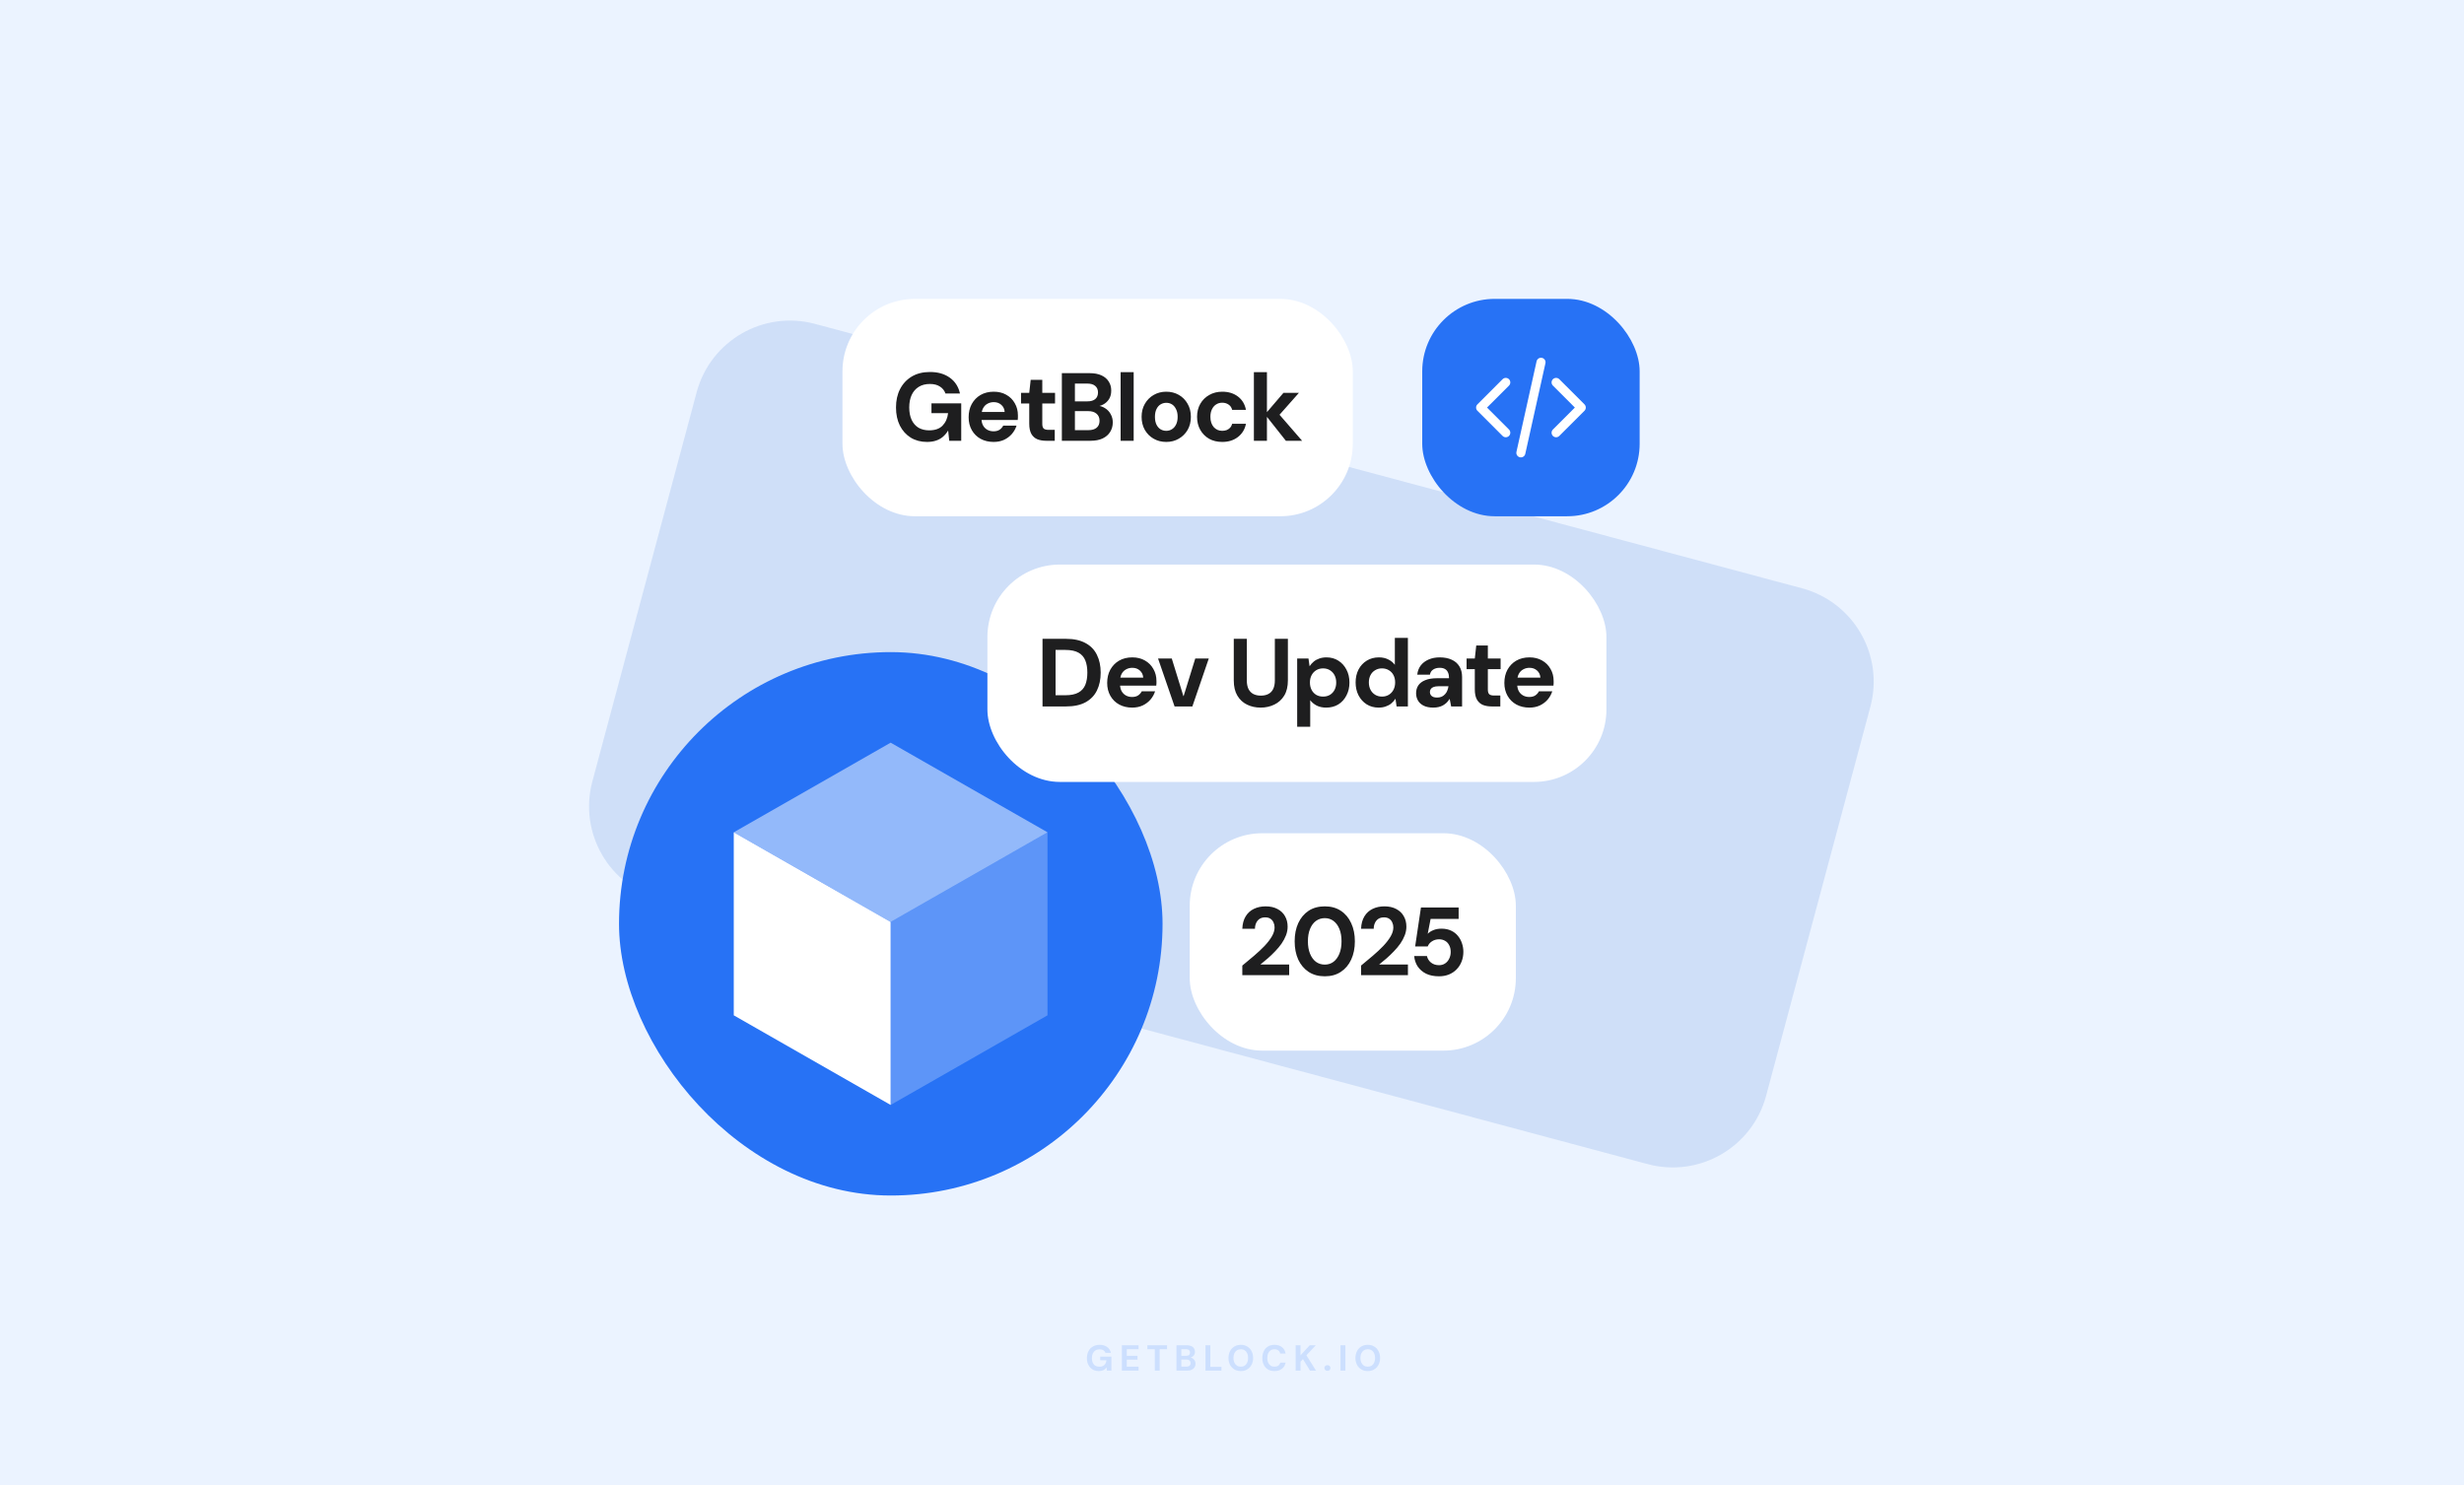 <svg width="816" height="492" viewBox="0 0 816 492" fill="none" xmlns="http://www.w3.org/2000/svg">
<rect width="816" height="492" fill="#EBF3FF"/>
<path d="M230.718 129.91C235.292 112.839 252.839 102.708 269.91 107.282L596.791 194.87C613.862 199.444 623.992 216.991 619.418 234.062L584.876 362.976C580.302 380.046 562.755 390.177 545.684 385.603L218.803 298.015C201.732 293.441 191.601 275.895 196.175 258.824L230.718 129.91Z" fill="#CFDFF8"/>
<path opacity="0.16" d="M363.914 454.144C363.122 454.144 362.426 453.968 361.826 453.616C361.234 453.256 360.774 452.756 360.446 452.116C360.118 451.468 359.954 450.716 359.954 449.86C359.954 448.996 360.122 448.236 360.458 447.58C360.794 446.916 361.278 446.396 361.91 446.02C362.55 445.644 363.306 445.456 364.178 445.456C365.17 445.456 365.99 445.692 366.638 446.164C367.294 446.636 367.714 447.292 367.898 448.132H366.098C365.978 447.764 365.754 447.476 365.426 447.268C365.098 447.052 364.678 446.944 364.166 446.944C363.622 446.944 363.158 447.064 362.774 447.304C362.39 447.544 362.098 447.88 361.898 448.312C361.698 448.744 361.598 449.26 361.598 449.86C361.598 450.468 361.698 450.984 361.898 451.408C362.098 451.832 362.382 452.156 362.75 452.38C363.126 452.596 363.566 452.704 364.07 452.704C364.806 452.704 365.362 452.508 365.738 452.116C366.122 451.716 366.35 451.2 366.422 450.568H364.358V449.356H368.054V454H366.566L366.434 452.932C366.258 453.196 366.05 453.42 365.81 453.604C365.578 453.78 365.306 453.912 364.994 454C364.682 454.096 364.322 454.144 363.914 454.144ZM371.537 454V445.6H377.057V446.908H373.157V449.104H376.697V450.364H373.157V452.692H377.057V454H371.537ZM382.432 454V446.908H379.972V445.6H386.488V446.908H384.04V454H382.432ZM389.604 454V445.6H393.048C393.632 445.6 394.124 445.692 394.524 445.876C394.924 446.06 395.224 446.316 395.424 446.644C395.632 446.964 395.736 447.336 395.736 447.76C395.736 448.184 395.644 448.54 395.46 448.828C395.276 449.116 395.032 449.34 394.728 449.5C394.432 449.652 394.104 449.74 393.744 449.764L393.936 449.632C394.32 449.648 394.66 449.752 394.956 449.944C395.26 450.128 395.496 450.376 395.664 450.688C395.84 451 395.928 451.34 395.928 451.708C395.928 452.156 395.82 452.552 395.604 452.896C395.388 453.24 395.076 453.512 394.668 453.712C394.26 453.904 393.76 454 393.168 454H389.604ZM391.224 452.68H392.904C393.344 452.68 393.684 452.58 393.924 452.38C394.164 452.18 394.284 451.892 394.284 451.516C394.284 451.14 394.16 450.848 393.912 450.64C393.664 450.424 393.32 450.316 392.88 450.316H391.224V452.68ZM391.224 449.104H392.784C393.208 449.104 393.532 449.008 393.756 448.816C393.98 448.624 394.092 448.352 394.092 448C394.092 447.656 393.98 447.388 393.756 447.196C393.532 446.996 393.204 446.896 392.772 446.896H391.224V449.104ZM399.211 454V445.6H400.831V452.74H404.515V454H399.211ZM410.912 454.144C410.104 454.144 409.392 453.96 408.776 453.592C408.168 453.224 407.692 452.716 407.348 452.068C407.004 451.412 406.832 450.656 406.832 449.8C406.832 448.944 407.004 448.192 407.348 447.544C407.692 446.888 408.168 446.376 408.776 446.008C409.392 445.64 410.104 445.456 410.912 445.456C411.72 445.456 412.428 445.64 413.036 446.008C413.652 446.376 414.132 446.888 414.476 447.544C414.82 448.192 414.992 448.944 414.992 449.8C414.992 450.656 414.82 451.412 414.476 452.068C414.132 452.716 413.652 453.224 413.036 453.592C412.428 453.96 411.72 454.144 410.912 454.144ZM410.912 452.692C411.408 452.692 411.836 452.576 412.196 452.344C412.564 452.104 412.844 451.768 413.036 451.336C413.236 450.904 413.336 450.392 413.336 449.8C413.336 449.2 413.236 448.688 413.036 448.264C412.844 447.832 412.564 447.5 412.196 447.268C411.836 447.036 411.408 446.92 410.912 446.92C410.424 446.92 409.996 447.036 409.628 447.268C409.26 447.5 408.976 447.832 408.776 448.264C408.576 448.688 408.476 449.2 408.476 449.8C408.476 450.392 408.576 450.904 408.776 451.336C408.976 451.768 409.26 452.104 409.628 452.344C409.996 452.576 410.424 452.692 410.912 452.692ZM422.053 454.144C421.221 454.144 420.505 453.964 419.905 453.604C419.305 453.236 418.845 452.728 418.525 452.08C418.205 451.424 418.045 450.668 418.045 449.812C418.045 448.956 418.205 448.2 418.525 447.544C418.845 446.888 419.305 446.376 419.905 446.008C420.505 445.64 421.221 445.456 422.053 445.456C423.069 445.456 423.897 445.708 424.537 446.212C425.185 446.716 425.589 447.428 425.749 448.348H423.985C423.881 447.9 423.665 447.552 423.337 447.304C423.009 447.048 422.577 446.92 422.041 446.92C421.553 446.92 421.133 447.04 420.781 447.28C420.429 447.512 420.157 447.844 419.965 448.276C419.781 448.7 419.689 449.212 419.689 449.812C419.689 450.404 419.781 450.916 419.965 451.348C420.157 451.78 420.429 452.112 420.781 452.344C421.133 452.576 421.553 452.692 422.041 452.692C422.577 452.692 423.005 452.576 423.325 452.344C423.653 452.104 423.873 451.772 423.985 451.348H425.749C425.589 452.22 425.185 452.904 424.537 453.4C423.897 453.896 423.069 454.144 422.053 454.144ZM429.077 454V445.6H430.697V448.924L433.733 445.6H435.737L432.641 448.924L435.821 454H433.841L431.489 450.184L430.697 451.024V454H429.077ZM439.603 454.06C439.307 454.06 439.063 453.972 438.871 453.796C438.687 453.612 438.595 453.388 438.595 453.124C438.595 452.86 438.687 452.64 438.871 452.464C439.063 452.28 439.307 452.188 439.603 452.188C439.899 452.188 440.139 452.28 440.323 452.464C440.507 452.64 440.599 452.86 440.599 453.124C440.599 453.388 440.507 453.612 440.323 453.796C440.139 453.972 439.899 454.06 439.603 454.06ZM443.921 454V445.6H445.541V454H443.921ZM452.961 454.144C452.153 454.144 451.441 453.96 450.825 453.592C450.217 453.224 449.741 452.716 449.397 452.068C449.053 451.412 448.881 450.656 448.881 449.8C448.881 448.944 449.053 448.192 449.397 447.544C449.741 446.888 450.217 446.376 450.825 446.008C451.441 445.64 452.153 445.456 452.961 445.456C453.769 445.456 454.477 445.64 455.085 446.008C455.701 446.376 456.181 446.888 456.525 447.544C456.869 448.192 457.041 448.944 457.041 449.8C457.041 450.656 456.869 451.412 456.525 452.068C456.181 452.716 455.701 453.224 455.085 453.592C454.477 453.96 453.769 454.144 452.961 454.144ZM452.961 452.692C453.457 452.692 453.885 452.576 454.245 452.344C454.613 452.104 454.893 451.768 455.085 451.336C455.285 450.904 455.385 450.392 455.385 449.8C455.385 449.2 455.285 448.688 455.085 448.264C454.893 447.832 454.613 447.5 454.245 447.268C453.885 447.036 453.457 446.92 452.961 446.92C452.473 446.92 452.045 447.036 451.677 447.268C451.309 447.5 451.025 447.832 450.825 448.264C450.625 448.688 450.525 449.2 450.525 449.8C450.525 450.392 450.625 450.904 450.825 451.336C451.025 451.768 451.309 452.104 451.677 452.344C452.045 452.576 452.473 452.692 452.961 452.692Z" fill="#2772F5"/>
<rect x="279" y="99" width="169" height="72" rx="24" fill="white"/>
<path d="M307 146.384C304.973 146.384 303.181 145.915 301.624 144.976C300.088 144.016 298.883 142.683 298.008 140.976C297.155 139.248 296.728 137.243 296.728 134.96C296.728 132.656 297.176 130.629 298.072 128.88C298.989 127.109 300.28 125.723 301.944 124.72C303.629 123.717 305.645 123.216 307.992 123.216C310.616 123.216 312.803 123.845 314.552 125.104C316.301 126.363 317.421 128.112 317.912 130.352H313.112C312.771 129.371 312.163 128.603 311.288 128.048C310.435 127.472 309.325 127.184 307.96 127.184C306.509 127.184 305.272 127.504 304.248 128.144C303.224 128.784 302.445 129.68 301.912 130.832C301.379 131.984 301.112 133.36 301.112 134.96C301.112 136.581 301.379 137.957 301.912 139.088C302.445 140.219 303.203 141.083 304.184 141.68C305.187 142.256 306.36 142.544 307.704 142.544C309.667 142.544 311.149 142.021 312.152 140.976C313.176 139.909 313.784 138.533 313.976 136.848H308.472V133.616H318.328V146H314.36L314.008 142.672H313.944C313.475 143.461 312.899 144.144 312.216 144.72C311.555 145.275 310.787 145.691 309.912 145.968C309.059 146.245 308.088 146.384 307 146.384ZM329.069 146.384C327.448 146.384 326.008 146.043 324.749 145.36C323.512 144.677 322.541 143.717 321.837 142.48C321.133 141.243 320.781 139.824 320.781 138.224C320.781 136.56 321.122 135.099 321.805 133.84C322.509 132.56 323.48 131.557 324.717 130.832C325.976 130.107 327.437 129.744 329.101 129.744C330.68 129.744 332.066 130.085 333.261 130.768C334.477 131.451 335.416 132.389 336.077 133.584C336.76 134.757 337.101 136.091 337.101 137.584C337.101 137.797 337.101 138.043 337.101 138.32C337.101 138.576 337.08 138.843 337.037 139.12H323.853V136.464H332.717C332.653 135.483 332.28 134.693 331.597 134.096C330.936 133.499 330.104 133.2 329.101 133.2C328.354 133.2 327.672 133.371 327.053 133.712C326.434 134.032 325.944 134.523 325.581 135.184C325.218 135.845 325.037 136.688 325.037 137.712V138.64C325.037 139.515 325.208 140.272 325.549 140.912C325.89 141.531 326.36 142.011 326.957 142.352C327.576 142.693 328.269 142.864 329.037 142.864C329.826 142.864 330.488 142.693 331.021 142.352C331.554 141.989 331.96 141.531 332.237 140.976H336.653C336.333 141.979 335.821 142.896 335.117 143.728C334.413 144.539 333.549 145.189 332.525 145.68C331.501 146.149 330.349 146.384 329.069 146.384ZM346.485 146C345.355 146 344.363 145.829 343.509 145.488C342.677 145.125 342.027 144.539 341.557 143.728C341.088 142.896 340.853 141.765 340.853 140.336V133.648H338.133V130.128H340.853L341.333 125.808H345.173V130.128H349.397V133.648H345.173V140.4C345.173 141.147 345.333 141.669 345.653 141.968C345.973 142.245 346.517 142.384 347.285 142.384H349.301V146H346.485ZM351.655 146V123.6H360.839C362.396 123.6 363.708 123.845 364.775 124.336C365.842 124.827 366.642 125.509 367.175 126.384C367.73 127.237 368.007 128.229 368.007 129.36C368.007 130.491 367.762 131.44 367.271 132.208C366.78 132.976 366.13 133.573 365.319 134C364.53 134.405 363.666 134.64 362.727 134.704L363.207 134.352C364.231 134.395 365.138 134.672 365.927 135.184C366.738 135.675 367.367 136.336 367.815 137.168C368.284 138 368.519 138.907 368.519 139.888C368.519 141.083 368.231 142.139 367.655 143.056C367.1 143.973 366.268 144.699 365.159 145.232C364.071 145.744 362.738 146 361.159 146H351.655ZM355.975 142.48H360.455C361.628 142.48 362.535 142.213 363.175 141.68C363.815 141.147 364.135 140.379 364.135 139.376C364.135 138.373 363.804 137.595 363.143 137.04C362.482 136.464 361.564 136.176 360.391 136.176H355.975V142.48ZM355.975 132.944H360.135C361.266 132.944 362.13 132.688 362.727 132.176C363.324 131.664 363.623 130.939 363.623 130C363.623 129.083 363.324 128.368 362.727 127.856C362.13 127.323 361.255 127.056 360.103 127.056H355.975V132.944ZM371.116 146V123.28H375.436V146H371.116ZM386.223 146.384C384.687 146.384 383.301 146.032 382.063 145.328C380.826 144.624 379.845 143.643 379.119 142.384C378.415 141.125 378.063 139.685 378.063 138.064C378.063 136.421 378.426 134.981 379.151 133.744C379.877 132.485 380.858 131.504 382.095 130.8C383.333 130.096 384.709 129.744 386.223 129.744C387.759 129.744 389.146 130.096 390.383 130.8C391.621 131.504 392.591 132.485 393.295 133.744C394.021 134.981 394.383 136.421 394.383 138.064C394.383 139.707 394.021 141.157 393.295 142.416C392.57 143.653 391.589 144.624 390.351 145.328C389.135 146.032 387.759 146.384 386.223 146.384ZM386.223 142.704C386.906 142.704 387.525 142.533 388.079 142.192C388.655 141.851 389.114 141.339 389.455 140.656C389.818 139.952 389.999 139.088 389.999 138.064C389.999 137.04 389.818 136.187 389.455 135.504C389.114 134.8 388.666 134.277 388.111 133.936C387.557 133.595 386.938 133.424 386.255 133.424C385.573 133.424 384.943 133.595 384.367 133.936C383.791 134.277 383.333 134.8 382.991 135.504C382.65 136.187 382.479 137.04 382.479 138.064C382.479 139.088 382.65 139.952 382.991 140.656C383.333 141.339 383.781 141.851 384.335 142.192C384.911 142.533 385.541 142.704 386.223 142.704ZM404.783 146.384C403.119 146.384 401.658 146.032 400.399 145.328C399.162 144.603 398.191 143.621 397.487 142.384C396.783 141.125 396.431 139.685 396.431 138.064C396.431 136.443 396.783 135.013 397.487 133.776C398.212 132.517 399.204 131.536 400.463 130.832C401.722 130.107 403.162 129.744 404.783 129.744C406.831 129.744 408.559 130.277 409.967 131.344C411.375 132.411 412.26 133.883 412.623 135.76H408.047C407.876 135.013 407.492 134.437 406.895 134.032C406.298 133.605 405.583 133.392 404.751 133.392C404.004 133.392 403.332 133.584 402.735 133.968C402.159 134.331 401.7 134.864 401.359 135.568C401.018 136.251 400.847 137.083 400.847 138.064C400.847 138.789 400.943 139.44 401.135 140.016C401.327 140.571 401.594 141.051 401.935 141.456C402.298 141.861 402.714 142.171 403.183 142.384C403.652 142.597 404.175 142.704 404.751 142.704C405.306 142.704 405.807 142.619 406.255 142.448C406.703 142.256 407.087 141.989 407.407 141.648C407.727 141.285 407.94 140.859 408.047 140.368H412.623C412.26 142.203 411.375 143.664 409.967 144.752C408.559 145.84 406.831 146.384 404.783 146.384ZM425.841 146L418.929 137.264L425.041 130.128H430.161L422.257 139.056L422.225 135.632L431.217 146H425.841ZM415.249 146V123.28H419.569V146H415.249Z" fill="#1E1E1F"/>
<rect x="205" y="216" width="180" height="180" rx="90" fill="#2772F5"/>
<path d="M294.951 305.383V366L243 336.31V275.693L294.951 305.383Z" fill="white"/>
<path opacity="0.25" d="M294.949 305.383L346.9 275.693V336.31L294.949 366V305.383Z" fill="white"/>
<path opacity="0.5" d="M294.951 246L346.902 275.69L294.951 305.38L243 275.69L294.951 246Z" fill="white"/>
<rect x="327" y="187" width="205" height="72" rx="24" fill="white"/>
<path d="M345.248 234V211.6H353.024C355.626 211.6 357.781 212.069 359.488 213.008C361.194 213.925 362.453 215.227 363.264 216.912C364.096 218.576 364.512 220.539 364.512 222.8C364.512 225.061 364.096 227.035 363.264 228.72C362.453 230.384 361.194 231.685 359.488 232.624C357.802 233.541 355.648 234 353.024 234H345.248ZM349.568 230.288H352.8C354.634 230.288 356.085 229.989 357.152 229.392C358.218 228.795 358.976 227.941 359.424 226.832C359.872 225.701 360.096 224.357 360.096 222.8C360.096 221.221 359.872 219.877 359.424 218.768C358.976 217.637 358.218 216.773 357.152 216.176C356.085 215.579 354.634 215.28 352.8 215.28H349.568V230.288ZM374.951 234.384C373.33 234.384 371.89 234.043 370.631 233.36C369.394 232.677 368.423 231.717 367.719 230.48C367.015 229.243 366.663 227.824 366.663 226.224C366.663 224.56 367.005 223.099 367.687 221.84C368.391 220.56 369.362 219.557 370.599 218.832C371.858 218.107 373.319 217.744 374.983 217.744C376.562 217.744 377.949 218.085 379.143 218.768C380.359 219.451 381.298 220.389 381.959 221.584C382.642 222.757 382.983 224.091 382.983 225.584C382.983 225.797 382.983 226.043 382.983 226.32C382.983 226.576 382.962 226.843 382.919 227.12H369.735V224.464H378.599C378.535 223.483 378.162 222.693 377.479 222.096C376.818 221.499 375.986 221.2 374.983 221.2C374.237 221.2 373.554 221.371 372.935 221.712C372.317 222.032 371.826 222.523 371.463 223.184C371.101 223.845 370.919 224.688 370.919 225.712V226.64C370.919 227.515 371.09 228.272 371.431 228.912C371.773 229.531 372.242 230.011 372.839 230.352C373.458 230.693 374.151 230.864 374.919 230.864C375.709 230.864 376.37 230.693 376.903 230.352C377.437 229.989 377.842 229.531 378.119 228.976H382.535C382.215 229.979 381.703 230.896 380.999 231.728C380.295 232.539 379.431 233.189 378.407 233.68C377.383 234.149 376.231 234.384 374.951 234.384ZM388.983 234L383.511 218.128H388.055L391.895 230.544H391.991L395.831 218.128H400.311L394.871 234H388.983ZM417.485 234.384C415.821 234.384 414.317 234.053 412.973 233.392C411.629 232.731 410.562 231.739 409.773 230.416C408.984 229.093 408.589 227.408 408.589 225.36V211.6H412.909V225.392C412.909 226.501 413.09 227.44 413.453 228.208C413.837 228.955 414.37 229.509 415.053 229.872C415.757 230.235 416.589 230.416 417.549 230.416C418.53 230.416 419.362 230.235 420.045 229.872C420.749 229.509 421.282 228.955 421.645 228.208C422.008 227.44 422.189 226.501 422.189 225.392V211.6H426.509V225.36C426.509 227.408 426.104 229.093 425.293 230.416C424.482 231.739 423.384 232.731 421.997 233.392C420.632 234.053 419.128 234.384 417.485 234.384ZM429.584 240.72V218.128H433.328L433.68 220.624H433.744C434.107 220.069 434.544 219.579 435.056 219.152C435.59 218.704 436.208 218.363 436.912 218.128C437.616 217.872 438.406 217.744 439.28 217.744C440.774 217.744 442.086 218.107 443.216 218.832C444.368 219.557 445.264 220.549 445.904 221.808C446.566 223.045 446.896 224.475 446.896 226.096C446.896 227.675 446.566 229.093 445.904 230.352C445.264 231.611 444.368 232.603 443.216 233.328C442.064 234.032 440.72 234.384 439.184 234.384C437.99 234.384 436.944 234.16 436.048 233.712C435.152 233.243 434.438 232.645 433.904 231.92V240.72H429.584ZM438.16 230.736C439.014 230.736 439.771 230.544 440.432 230.16C441.094 229.755 441.606 229.2 441.968 228.496C442.331 227.792 442.512 226.992 442.512 226.096C442.512 225.179 442.331 224.368 441.968 223.664C441.606 222.96 441.094 222.405 440.432 222C439.771 221.595 439.014 221.392 438.16 221.392C437.307 221.392 436.55 221.595 435.888 222C435.227 222.405 434.715 222.96 434.352 223.664C433.99 224.347 433.808 225.147 433.808 226.064C433.808 226.981 433.99 227.792 434.352 228.496C434.715 229.2 435.227 229.755 435.888 230.16C436.55 230.544 437.307 230.736 438.16 230.736ZM456.554 234.384C455.061 234.384 453.738 234.021 452.586 233.296C451.456 232.571 450.56 231.579 449.898 230.32C449.258 229.061 448.938 227.632 448.938 226.032C448.938 224.453 449.258 223.035 449.898 221.776C450.56 220.517 451.466 219.536 452.618 218.832C453.792 218.107 455.136 217.744 456.65 217.744C457.845 217.744 458.89 217.979 459.786 218.448C460.682 218.896 461.397 219.483 461.93 220.208V211.28H466.25V234H462.506L462.154 231.504H462.09C461.728 232.059 461.28 232.56 460.746 233.008C460.234 233.435 459.626 233.765 458.922 234C458.24 234.256 457.45 234.384 456.554 234.384ZM457.674 230.736C458.528 230.736 459.285 230.533 459.946 230.128C460.608 229.723 461.12 229.168 461.482 228.464C461.845 227.76 462.026 226.949 462.026 226.032C462.026 225.136 461.845 224.336 461.482 223.632C461.12 222.928 460.608 222.384 459.946 222C459.285 221.595 458.517 221.392 457.642 221.392C456.81 221.392 456.064 221.595 455.402 222C454.741 222.384 454.229 222.928 453.866 223.632C453.504 224.336 453.322 225.136 453.322 226.032C453.322 226.949 453.504 227.76 453.866 228.464C454.229 229.168 454.741 229.723 455.402 230.128C456.064 230.533 456.821 230.736 457.674 230.736ZM474.692 234.384C473.391 234.384 472.314 234.171 471.46 233.744C470.607 233.317 469.978 232.741 469.572 232.016C469.167 231.291 468.964 230.491 468.964 229.616C468.964 228.635 469.21 227.771 469.7 227.024C470.212 226.277 470.98 225.701 472.004 225.296C473.028 224.869 474.319 224.656 475.876 224.656H479.876C479.876 223.867 479.759 223.227 479.524 222.736C479.311 222.224 478.97 221.84 478.5 221.584C478.052 221.328 477.476 221.2 476.772 221.2C475.94 221.2 475.226 221.392 474.628 221.776C474.052 222.139 473.69 222.704 473.54 223.472H469.348C469.476 222.299 469.86 221.285 470.5 220.432C471.162 219.579 472.036 218.917 473.124 218.448C474.212 217.979 475.428 217.744 476.772 217.744C478.308 217.744 479.631 218 480.74 218.512C481.85 219.003 482.703 219.739 483.3 220.72C483.898 221.68 484.196 222.853 484.196 224.24V234H480.58L480.1 231.536H480.036C479.759 231.984 479.439 232.389 479.076 232.752C478.714 233.093 478.308 233.392 477.86 233.648C477.434 233.883 476.954 234.064 476.42 234.192C475.887 234.32 475.311 234.384 474.692 234.384ZM475.908 231.056C476.484 231.056 476.996 230.96 477.444 230.768C477.892 230.555 478.266 230.277 478.564 229.936C478.884 229.595 479.13 229.2 479.3 228.752C479.492 228.283 479.62 227.803 479.684 227.312H476.356C475.695 227.312 475.151 227.397 474.724 227.568C474.319 227.717 474.02 227.941 473.828 228.24C473.636 228.517 473.54 228.848 473.54 229.232C473.54 229.616 473.636 229.947 473.828 230.224C474.02 230.501 474.298 230.715 474.66 230.864C475.023 230.992 475.439 231.056 475.908 231.056ZM494.042 234C492.911 234 491.919 233.829 491.066 233.488C490.234 233.125 489.583 232.539 489.114 231.728C488.644 230.896 488.41 229.765 488.41 228.336V221.648H485.69V218.128H488.41L488.89 213.808H492.73V218.128H496.954V221.648H492.73V228.4C492.73 229.147 492.89 229.669 493.21 229.968C493.53 230.245 494.074 230.384 494.842 230.384H496.858V234H494.042ZM506.485 234.384C504.864 234.384 503.424 234.043 502.165 233.36C500.928 232.677 499.957 231.717 499.253 230.48C498.549 229.243 498.197 227.824 498.197 226.224C498.197 224.56 498.538 223.099 499.221 221.84C499.925 220.56 500.896 219.557 502.133 218.832C503.392 218.107 504.853 217.744 506.517 217.744C508.096 217.744 509.482 218.085 510.677 218.768C511.893 219.451 512.832 220.389 513.493 221.584C514.176 222.757 514.517 224.091 514.517 225.584C514.517 225.797 514.517 226.043 514.517 226.32C514.517 226.576 514.496 226.843 514.453 227.12H501.269V224.464H510.133C510.069 223.483 509.696 222.693 509.013 222.096C508.352 221.499 507.52 221.2 506.517 221.2C505.77 221.2 505.088 221.371 504.469 221.712C503.85 222.032 503.36 222.523 502.997 223.184C502.634 223.845 502.453 224.688 502.453 225.712V226.64C502.453 227.515 502.624 228.272 502.965 228.912C503.306 229.531 503.776 230.011 504.373 230.352C504.992 230.693 505.685 230.864 506.453 230.864C507.242 230.864 507.904 230.693 508.437 230.352C508.97 229.989 509.376 229.531 509.653 228.976H514.069C513.749 229.979 513.237 230.896 512.533 231.728C511.829 232.539 510.965 233.189 509.941 233.68C508.917 234.149 507.765 234.384 506.485 234.384Z" fill="#1E1E1F"/>
<rect x="471" y="99" width="72" height="72" rx="24" fill="#2772F5"/>
<path d="M515.333 143.333L523.666 135L515.333 126.667M498.666 126.667L490.333 135L498.666 143.333M510.333 120L503.666 150" stroke="white" stroke-width="3" stroke-linecap="round" stroke-linejoin="round"/>
<rect x="394" y="276" width="108" height="72" rx="24" fill="white"/>
<path d="M411.415 323V319.832C412.759 318.744 414.06 317.656 415.319 316.568C416.599 315.48 417.751 314.403 418.775 313.336C419.799 312.248 420.609 311.192 421.207 310.168C421.804 309.144 422.103 308.152 422.103 307.192C422.103 306.595 421.985 306.051 421.751 305.56C421.537 305.048 421.207 304.643 420.759 304.344C420.311 304.024 419.724 303.864 418.999 303.864C418.252 303.864 417.623 304.035 417.111 304.376C416.62 304.717 416.247 305.176 415.991 305.752C415.735 306.307 415.607 306.936 415.607 307.64H411.415C411.479 305.997 411.852 304.621 412.535 303.512C413.217 302.403 414.124 301.581 415.255 301.048C416.407 300.493 417.697 300.216 419.127 300.216C420.684 300.216 422.007 300.515 423.095 301.112C424.183 301.688 425.004 302.477 425.559 303.48C426.135 304.483 426.423 305.635 426.423 306.936C426.423 307.917 426.241 308.877 425.879 309.816C425.516 310.755 425.025 311.672 424.407 312.568C423.788 313.443 423.084 314.285 422.295 315.096C421.527 315.907 420.716 316.685 419.863 317.432C419.031 318.157 418.209 318.84 417.399 319.48H426.935V323H411.415ZM438.736 323.384C436.646 323.384 434.854 322.893 433.36 321.912C431.888 320.931 430.747 319.576 429.936 317.848C429.147 316.099 428.752 314.083 428.752 311.8C428.752 309.517 429.147 307.512 429.936 305.784C430.747 304.035 431.888 302.669 433.36 301.688C434.854 300.707 436.646 300.216 438.736 300.216C440.806 300.216 442.576 300.707 444.048 301.688C445.542 302.669 446.683 304.035 447.472 305.784C448.283 307.512 448.688 309.517 448.688 311.8C448.688 314.083 448.283 316.099 447.472 317.848C446.683 319.576 445.542 320.931 444.048 321.912C442.576 322.893 440.806 323.384 438.736 323.384ZM438.736 319.512C439.824 319.512 440.784 319.203 441.616 318.584C442.448 317.944 443.099 317.048 443.568 315.896C444.038 314.744 444.272 313.379 444.272 311.8C444.272 310.2 444.038 308.835 443.568 307.704C443.099 306.552 442.448 305.667 441.616 305.048C440.784 304.429 439.824 304.12 438.736 304.12C437.627 304.12 436.646 304.429 435.792 305.048C434.96 305.667 434.31 306.552 433.84 307.704C433.371 308.835 433.136 310.2 433.136 311.8C433.136 313.379 433.371 314.744 433.84 315.896C434.31 317.048 434.96 317.944 435.792 318.584C436.646 319.203 437.627 319.512 438.736 319.512ZM450.743 323V319.832C452.087 318.744 453.389 317.656 454.647 316.568C455.927 315.48 457.079 314.403 458.103 313.336C459.127 312.248 459.938 311.192 460.535 310.168C461.133 309.144 461.431 308.152 461.431 307.192C461.431 306.595 461.314 306.051 461.079 305.56C460.866 305.048 460.535 304.643 460.087 304.344C459.639 304.024 459.053 303.864 458.327 303.864C457.581 303.864 456.951 304.035 456.439 304.376C455.949 304.717 455.575 305.176 455.319 305.752C455.063 306.307 454.935 306.936 454.935 307.64H450.743C450.807 305.997 451.181 304.621 451.863 303.512C452.546 302.403 453.453 301.581 454.583 301.048C455.735 300.493 457.026 300.216 458.455 300.216C460.013 300.216 461.335 300.515 462.423 301.112C463.511 301.688 464.333 302.477 464.887 303.48C465.463 304.483 465.751 305.635 465.751 306.936C465.751 307.917 465.57 308.877 465.207 309.816C464.845 310.755 464.354 311.672 463.735 312.568C463.117 313.443 462.413 314.285 461.623 315.096C460.855 315.907 460.045 316.685 459.191 317.432C458.359 318.157 457.538 318.84 456.727 319.48H466.263V323H450.743ZM476.558 323.384C474.894 323.384 473.465 323.096 472.27 322.52C471.097 321.923 470.169 321.123 469.486 320.12C468.825 319.096 468.441 317.944 468.334 316.664H472.558C472.729 317.517 473.177 318.243 473.902 318.84C474.628 319.416 475.513 319.704 476.558 319.704C477.326 319.704 477.998 319.512 478.574 319.128C479.15 318.744 479.598 318.221 479.918 317.56C480.26 316.877 480.43 316.131 480.43 315.32C480.43 314.445 480.26 313.699 479.918 313.08C479.598 312.44 479.15 311.96 478.574 311.64C477.998 311.299 477.337 311.128 476.59 311.128C475.694 311.128 474.905 311.352 474.222 311.8C473.54 312.248 473.07 312.813 472.814 313.496H468.654L470.574 300.6H483.054V304.376H473.774L472.814 309.304C473.284 308.813 473.913 308.408 474.702 308.088C475.492 307.768 476.377 307.608 477.358 307.608C478.574 307.608 479.63 307.821 480.526 308.248C481.422 308.653 482.169 309.219 482.766 309.944C483.385 310.669 483.844 311.491 484.142 312.408C484.462 313.325 484.622 314.275 484.622 315.256C484.622 316.451 484.42 317.549 484.014 318.552C483.63 319.533 483.076 320.387 482.35 321.112C481.646 321.837 480.793 322.403 479.79 322.808C478.809 323.192 477.732 323.384 476.558 323.384Z" fill="#1E1E1F"/>
</svg>
